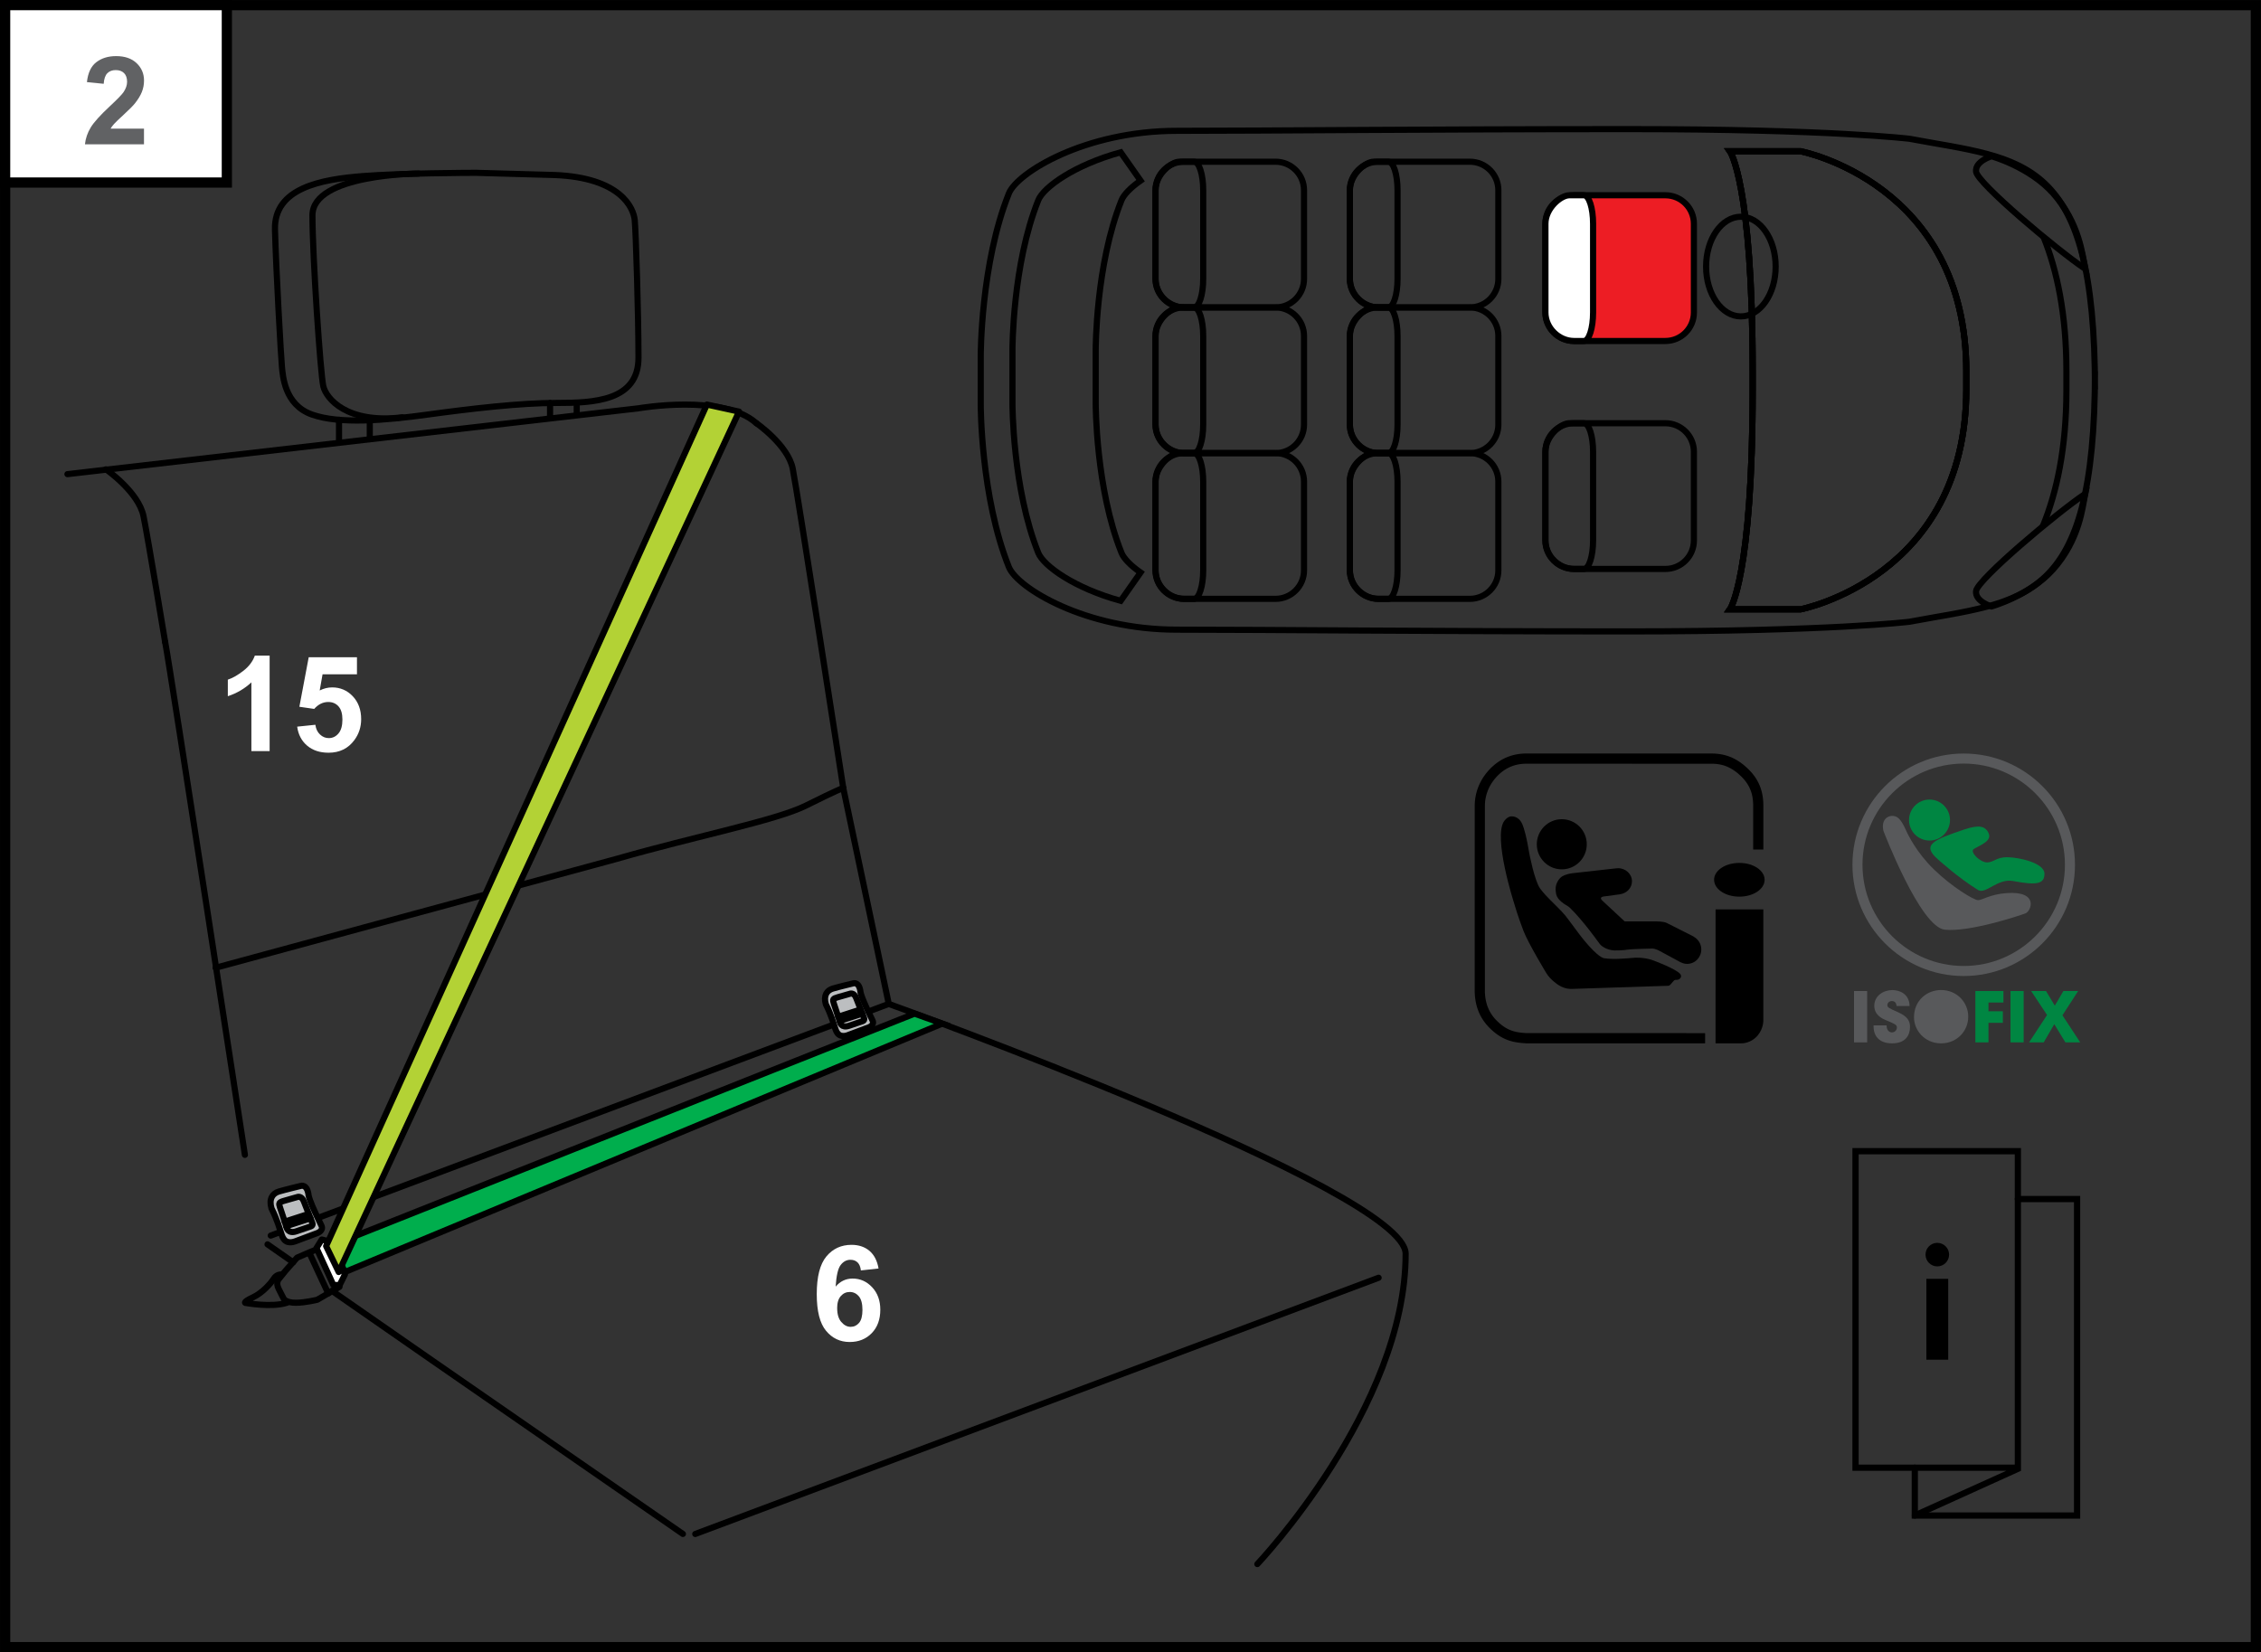 <?xml version="1.0" encoding="UTF-8"?>
<!DOCTYPE svg PUBLIC "-//W3C//DTD SVG 1.1//EN" "http://www.w3.org/Graphics/SVG/1.1/DTD/svg11.dtd">
<!-- Creator: CorelDRAW 2018 (64-Bit) -->
<svg xmlns="http://www.w3.org/2000/svg" xml:space="preserve" width="38.992mm" height="28.5mm" version="1.1" style="shape-rendering:geometricPrecision; text-rendering:geometricPrecision; image-rendering:optimizeQuality; fill-rule:evenodd; clip-rule:evenodd"
viewBox="0 0 672.81 491.78"
 xmlns:xlink="http://www.w3.org/1999/xlink">
 <rect x="0" y="0" width="672.81" height="491.78" fill="#333333" stroke="none"/>
 <defs>
  <style type="text/css">
   <![CDATA[
    .str2 {stroke:black;stroke-width:1.83;stroke-miterlimit:10}
    .str1 {stroke:black;stroke-width:1.83;stroke-miterlimit:4}
    .str4 {stroke:black;stroke-width:3.04;stroke-miterlimit:4}
    .str3 {stroke:black;stroke-width:1.83;stroke-linecap:round;stroke-linejoin:round;stroke-miterlimit:10}
    .str0 {stroke:black;stroke-width:1.83;stroke-linecap:round;stroke-linejoin:round;stroke-miterlimit:4}
    .fil0 {fill:none;fill-rule:nonzero}
    .fil7 {fill:black}
    .fil6 {fill:black;fill-rule:nonzero}
    .fil10 {fill:black;fill-rule:nonzero}
    .fil9 {fill:#008642;fill-rule:nonzero}
    .fil4 {fill:#00AE4D;fill-rule:nonzero}
    .fil8 {fill:#58595B;fill-rule:nonzero}
    .fil11 {fill:#616264;fill-rule:nonzero}
    .fil5 {fill:#B3D235;fill-rule:nonzero}
    .fil3 {fill:#BCBEC0;fill-rule:nonzero}
    .fil1 {fill:#ED1D24;fill-rule:nonzero}
    .fil2 {fill:white;fill-rule:nonzero}
   ]]>
  </style>
 </defs>
 <g id="Слой_x0020_1">
  <path class="fil0 str0" d="M85.35 387.76c-4.58,1.47 -12.37,0.03 -12.37,0.03 0,0 -0.7,-0.25 2.26,-1.64 2.96,-1.39 5.39,-4.26 6.2,-5.53 0.81,-1.28 1.91,-1.29 2.32,-1.29"/>
  <path class="fil0 str0" d="M85.05 378.12l-2.16 2.67c0,0 -0.87,0.99 0.01,2.79 0.88,1.8 1.58,3.07 1.58,3.07 0,0 0.7,1.11 3.54,1.1 2.84,-0.01 6.38,-0.89 6.38,-0.89l6.61 -3.84 -5.2 -11.78 -3.65 1.46 -3.76 1.63 -3.35 3.8z"/>
  <line class="fil0 str0" x1="92.14" y1="373.09" x2="97.66" y2= "384.96" />
  <path class="fil0 str1" d="M623.41 110.48c0,70.08 -21.09,68.18 -55.22,74.58 0,0 -23.61,2.87 -83.47,2.87 -59.87,0 -107.21,-0.52 -134.55,-0.52 -27.34,0 -47.49,-12.48 -49.96,-18.64 -8.42,-20.98 -8.37,-48.41 -8.37,-48.41l0 -14.37c0,0 -0.05,-27.42 8.37,-48.41 2.47,-6.16 22.62,-18.64 49.96,-18.64 27.34,0 74.68,-0.51 134.55,-0.51 59.87,0 83.47,2.87 83.47,2.87 34.13,6.4 55.22,4.51 55.22,74.59"/>
  <path class="fil0 str1" d="M445.87 83.02c0,4.68 -3.8,8.48 -8.48,8.48l-27.23 0c-4.69,0 -8.48,-3.8 -8.48,-8.48l0 -26.41c0,-4.68 3.79,-8.48 8.48,-8.48l27.23 0c4.68,0 8.48,3.8 8.48,8.48l0 26.41z"/>
  <path class="fil0 str1" d="M415.87 83.02c0,4.68 -1.22,8.48 -2.72,8.48l-2.98 0c-4.39,0 -8.48,-3.8 -8.48,-8.48l0 -26.41c0,-4.68 4.64,-8.48 7.09,-8.48l4.37 0c1.5,0 2.72,3.8 2.72,8.48l0 26.41z"/>
  <path class="fil0 str1" d="M445.87 126.39c0,4.68 -3.8,8.48 -8.48,8.48l-27.23 0c-4.69,0 -8.48,-3.8 -8.48,-8.48l0 -26.41c0,-4.68 3.79,-8.48 8.48,-8.48l27.23 0c4.68,0 8.48,3.8 8.48,8.48l0 26.41z"/>
  <path class="fil0 str1" d="M415.87 126.39c0,4.68 -1.22,8.48 -2.72,8.48l-2.98 0c-4.39,0 -8.48,-3.8 -8.48,-8.48l0 -26.41c0,-4.68 4.64,-8.48 7.09,-8.48l4.37 0c1.5,0 2.72,3.8 2.72,8.48l0 26.41z"/>
  <path class="fil0 str1" d="M445.87 169.76c0,4.68 -3.8,8.48 -8.48,8.48l-27.23 0c-4.69,0 -8.48,-3.8 -8.48,-8.48l0 -26.41c0,-4.69 3.79,-8.49 8.48,-8.49l27.23 0c4.68,0 8.48,3.8 8.48,8.49l0 26.41z"/>
  <path class="fil0 str1" d="M415.87 169.76c0,4.68 -1.22,8.48 -2.72,8.48l-2.98 0c-4.39,0 -8.48,-3.8 -8.48,-8.48l0 -26.41c0,-4.69 4.64,-8.49 7.09,-8.49l4.37 0c1.5,0 2.72,3.8 2.72,8.49l0 26.41z"/>
  <path class="fil0 str1" d="M504.06 160.86c0,4.68 -3.8,8.48 -8.48,8.48l-27.23 0c-4.69,0 -8.48,-3.8 -8.48,-8.48l0 -26.41c0,-4.69 3.79,-8.48 8.48,-8.48l27.23 0c4.68,0 8.48,3.8 8.48,8.48l0 26.41z"/>
  <path class="fil0 str1" d="M474.06 160.86c0,4.68 -1.22,8.48 -2.72,8.48l-2.98 0c-4.39,0 -8.48,-3.8 -8.48,-8.48l0 -26.41c0,-4.69 4.64,-8.48 7.09,-8.48l4.37 0c1.5,0 2.72,3.8 2.72,8.48l0 26.41z"/>
  <path class="fil1" d="M504.06 93.01c0,4.68 -3.8,8.48 -8.48,8.48l-27.23 0c-4.69,0 -8.48,-3.8 -8.48,-8.48l0 -26.41c0,-4.69 3.79,-8.48 8.48,-8.48l27.23 0c4.68,0 8.48,3.8 8.48,8.48l0 26.41z"/>
  <path class="fil0 str1" d="M504.06 93.01c0,4.68 -3.8,8.48 -8.48,8.48l-27.23 0c-4.69,0 -8.48,-3.8 -8.48,-8.48l0 -26.41c0,-4.69 3.79,-8.48 8.48,-8.48l27.23 0c4.68,0 8.48,3.8 8.48,8.48l0 26.41z"/>
  <path class="fil2" d="M474.06 93.01c0,4.68 -1.22,8.48 -2.72,8.48l-2.98 0c-4.39,0 -8.48,-3.8 -8.48,-8.48l0 -26.41c0,-4.69 4.64,-8.48 7.09,-8.48l4.37 0c1.5,0 2.72,3.8 2.72,8.48l0 26.41z"/>
  <path class="fil0 str1" d="M474.06 93.01c0,4.68 -1.22,8.48 -2.72,8.48l-2.98 0c-4.39,0 -8.48,-3.8 -8.48,-8.48l0 -26.41c0,-4.69 4.64,-8.48 7.09,-8.48l4.37 0c1.5,0 2.72,3.8 2.72,8.48l0 26.41z"/>
  <path class="fil0 str1" d="M620.31 78.97c-0.55,-2.4 -1.4,-12.59 -9.4,-21.48 -7.1,-7.89 -18.29,-10.98 -18.29,-10.98 0,0 -4.95,1.49 -4.59,4.59 0.4,3.4 24,23.25 32.51,28.96 0,0 -0.1,-0.51 -0.23,-1.09z"/>
  <path class="fil0 str1" d="M620.31 148.03c-0.55,2.4 -1.4,12.59 -9.4,21.49 -7.1,7.88 -18.29,10.98 -18.29,10.98 0,0 -4.95,-1.49 -4.59,-4.59 0.4,-3.4 24,-23.25 32.51,-28.96 0,0 -0.1,0.51 -0.23,1.09z"/>
  <path class="fil0 str1" d="M528.39 79.34c0,8.19 -4.64,14.83 -10.35,14.83 -5.72,0 -10.35,-6.64 -10.35,-14.83 0,-8.19 4.63,-14.83 10.35,-14.83 5.71,0 10.35,6.63 10.35,14.83z"/>
  <path class="fil0 str1" d="M535.81 181.36c0,0 49.31,-9.51 49.31,-65.54l0 -5.26c0,-56.03 -49.31,-65.54 -49.31,-65.54l-21.02 0c0,0 6.76,9.51 6.76,65.54l0 5.26c0,56.03 -6.76,65.54 -6.76,65.54l21.02 0z"/>
  <path class="fil0 str1" d="M607.85 156.7c4.16,-10.05 7.06,-23.26 7.06,-40.53l0 -5.72c0,-16.95 -2.79,-29.98 -6.82,-39.96"/>
  <path class="fil0 str1" d="M535.81 181.36c0,0 49.31,-9.51 49.31,-65.54l0 -5.26c0,-56.03 -49.31,-65.54 -49.31,-65.54l-21.02 0c0,0 6.76,9.51 6.76,65.54l0 5.26c0,56.03 -6.76,65.54 -6.76,65.54l21.02 0z"/>
  <path class="fil0 str1" d="M535.81 181.36c0,0 49.31,-9.51 49.31,-65.54l0 -5.26c0,-56.03 -49.31,-65.54 -49.31,-65.54l-21.02 0c0,0 6.76,9.51 6.76,65.54l0 5.26c0,56.03 -6.76,65.54 -6.76,65.54l21.02 0z"/>
  <path class="fil0 str1" d="M333.73 164.55c-7.73,-19.27 -7.68,-44.45 -7.68,-44.45l0 -16.05c0,0 -0.04,-25.18 7.68,-44.45 0.65,-1.61 2.61,-3.69 5.67,-5.84l-5.92 -8.43c-13.75,3.77 -22.97,10.39 -24.52,14.27 -7.73,19.27 -7.68,44.45 -7.68,44.45l0 16.05c0,0 -0.04,25.18 7.68,44.45 1.56,3.88 10.77,10.51 24.52,14.28l5.92 -8.43c-3.06,-2.15 -5.02,-4.23 -5.67,-5.84z"/>
  <path class="fil0 str1" d="M388.04 83.02c0,4.68 -3.8,8.48 -8.48,8.48l-27.23 0c-4.69,0 -8.48,-3.8 -8.48,-8.48l0 -26.41c0,-4.68 3.79,-8.48 8.48,-8.48l27.23 0c4.68,0 8.48,3.8 8.48,8.48l0 26.41z"/>
  <path class="fil0 str1" d="M358.04 83.02c0,4.68 -1.22,8.48 -2.72,8.48l-2.98 0c-4.39,0 -8.48,-3.8 -8.48,-8.48l0 -26.41c0,-4.68 4.64,-8.48 7.09,-8.48l4.37 0c1.5,0 2.72,3.8 2.72,8.48l0 26.41z"/>
  <path class="fil0 str1" d="M388.04 126.39c0,4.68 -3.8,8.48 -8.48,8.48l-27.23 0c-4.69,0 -8.48,-3.8 -8.48,-8.48l0 -26.41c0,-4.68 3.79,-8.48 8.48,-8.48l27.23 0c4.68,0 8.48,3.8 8.48,8.48l0 26.41z"/>
  <path class="fil0 str1" d="M358.04 126.39c0,4.68 -1.22,8.48 -2.72,8.48l-2.98 0c-4.39,0 -8.48,-3.8 -8.48,-8.48l0 -26.41c0,-4.68 4.64,-8.48 7.09,-8.48l4.37 0c1.5,0 2.72,3.8 2.72,8.48l0 26.41z"/>
  <path class="fil0 str1" d="M388.04 169.76c0,4.68 -3.8,8.48 -8.48,8.48l-27.23 0c-4.69,0 -8.48,-3.8 -8.48,-8.48l0 -26.41c0,-4.69 3.79,-8.49 8.48,-8.49l27.23 0c4.68,0 8.48,3.8 8.48,8.49l0 26.41z"/>
  <path class="fil0 str1" d="M358.04 169.76c0,4.68 -1.22,8.48 -2.72,8.48l-2.98 0c-4.39,0 -8.48,-3.8 -8.48,-8.48l0 -26.41c0,-4.69 4.64,-8.49 7.09,-8.49l4.37 0c1.5,0 2.72,3.8 2.72,8.49l0 26.41z"/>
  <path class="fil0 str0" d="M250.92 234.52c0,0 -1.8,0.61 -11.05,5.23 -8.91,4.46 -32.96,9.15 -56.36,15.88l-119.35 32.41"/>
  <path class="fil0 str0" d="M20.06 141.12l169.91 -19.59c0,0 25.29,-4.44 35.1,4.44"/>
  <line class="fil0 str0" x1="264.47" y1="298.8" x2="80.56" y2= "367.76" />
  <path class="fil0 str0" d="M250.92 234.52l13.55 64.28c0,0 153.81,55.44 153.81,74.37 0,45.76 -44.13,92.36 -44.13,92.36"/>
  <path class="fil0 str0" d="M98.77 384.2c33.91,23.64 97.82,67.73 104.44,72.36"/>
  <path class="fil0 str0" d="M79.6 370.37c0,0 0.68,0.47 7.64,5.33"/>
  <path class="fil0 str0" d="M141.73 51.44l-0.23 0c-2.31,0.01 -21.74,0.06 -33.53,0.97 -12.55,0.98 -26.47,3.58 -26.15,15.94 0.33,12.36 1.83,38.58 2.08,40.92 0.26,2.34 0.65,11.19 8.91,14.11 8.26,2.93 21.72,1.76 34.54,0 12.82,-1.75 27.32,-3.45 38.31,-3.45 10.99,0 24.33,-0.52 24.33,-13.46 0,-12.94 -0.78,-37.33 -1.11,-40.91 -0.32,-3.58 -4.1,-12.69 -23.87,-13.47 -19.13,-0.52 -23.29,-0.65 -23.29,-0.65z"/>
  <line class="fil0 str0" x1="100.88" y1="124.95" x2="100.88" y2= "131.46" />
  <line class="fil0 str0" x1="110.03" y1="125.08" x2="110.03" y2= "130.4" />
  <line class="fil0 str0" x1="163.68" y1="119.95" x2="163.68" y2= "124.21" />
  <line class="fil0 str0" x1="171.61" y1="119.95" x2="171.61" y2= "123.3" />
  <path class="fil0 str0" d="M119.67 124.21c-16.53,2 -22.63,-5.65 -23.47,-9.25 -0.84,-3.59 -3.23,-38.55 -3.23,-50.88 0,-12.33 31.61,-12.42 31.61,-12.42"/>
  <path class="fil0 str0" d="M225.08 125.96c0,0 9.41,6.53 10.81,13.51 1.4,6.98 15.04,95.05 15.04,95.05"/>
  <path class="fil0 str0" d="M31.52 139.69c0,0 9.75,6.77 11.19,13.99 1.45,7.23 6.42,37.4 6.42,37.4"/>
  <path class="fil3" d="M252.32 308.1c-1.39,0.52 -2.25,0.09 -2.25,0.09 0,0 -0.89,-0.19 -1.46,-1.86 -0.57,-1.67 -1.24,-4.22 -2.85,-7.38 -0.79,-2.63 0.29,-4.18 2.05,-4.71 1.75,-0.52 6.13,-1.57 6.13,-1.57 0,0 1.79,-0.6 2.14,2.74 0.37,1.59 1.82,4.67 1.82,4.67 0,0 1.3,2.79 1.71,3.58 0.74,1.42 -1.02,2.09 -1.02,2.09 0,0 -4.88,1.83 -6.27,2.34z"/>
  <path class="fil0 str0" d="M252.32 308.1c-1.39,0.52 -2.25,0.09 -2.25,0.09 0,0 -0.89,-0.19 -1.46,-1.86 -0.57,-1.67 -1.24,-4.22 -2.85,-7.38 -0.79,-2.63 0.29,-4.18 2.05,-4.71 1.75,-0.52 6.13,-1.57 6.13,-1.57 0,0 1.79,-0.6 2.14,2.74 0.37,1.59 1.82,4.67 1.82,4.67 0,0 1.3,2.79 1.71,3.58 0.74,1.42 -1.02,2.09 -1.02,2.09 0,0 -4.88,1.83 -6.27,2.34z"/>
  <path class="fil3" d="M252.64 305.31c-2.28,0.78 -2.67,-1 -2.67,-1 0,0 -0.75,-2.39 -1.86,-5.67 -0.36,-1.16 -0.37,-1.39 1.24,-1.84 0.27,-0.07 1.02,-0.29 1.76,-0.5 0.87,-0.24 1.71,-0.49 1.71,-0.49 0,0 1.32,-0.65 2.02,1.41 0,0 1.93,4.93 2.28,5.79 0.35,0.87 -0.8,1.05 -0.8,1.05l-3.67 1.25z"/>
  <path class="fil0 str0" d="M252.64 305.31c-2.28,0.78 -2.67,-1 -2.67,-1 0,0 -0.75,-2.39 -1.86,-5.67 -0.36,-1.16 -0.37,-1.39 1.24,-1.84 0.27,-0.07 1.02,-0.29 1.76,-0.5 0.87,-0.24 1.71,-0.49 1.71,-0.49 0,0 1.32,-0.65 2.02,1.41 0,0 1.93,4.93 2.28,5.79 0.35,0.87 -0.8,1.05 -0.8,1.05l-3.67 1.25z"/>
  <line class="fil0 str0" x1="256.59" y1="301.7" x2="249.84" y2= "303.88" />
  <line class="fil0 str0" x1="256.02" y1="300.49" x2="249.43" y2= "302.62" />
  <path class="fil3" d="M87.81 369.48c-1.49,0.55 -2.41,0.09 -2.41,0.09 0,0 -0.95,-0.2 -1.56,-1.99 -0.62,-1.79 -1.33,-4.52 -3.05,-7.9 -0.85,-2.82 0.31,-4.48 2.19,-5.04 1.88,-0.56 6.57,-1.68 6.57,-1.68 0,0 1.91,-0.64 2.29,2.94 0.4,1.7 1.95,5 1.95,5 0,0 1.39,2.99 1.83,3.84 0.79,1.51 -1.1,2.23 -1.1,2.23 0,0 -5.22,1.96 -6.71,2.51z"/>
  <path class="fil0 str0" d="M87.81 369.48c-1.49,0.55 -2.41,0.09 -2.41,0.09 0,0 -0.95,-0.2 -1.56,-1.99 -0.62,-1.79 -1.33,-4.52 -3.05,-7.9 -0.85,-2.82 0.31,-4.48 2.19,-5.04 1.88,-0.56 6.57,-1.68 6.57,-1.68 0,0 1.91,-0.64 2.29,2.94 0.4,1.7 1.95,5 1.95,5 0,0 1.39,2.99 1.83,3.84 0.79,1.51 -1.1,2.23 -1.1,2.23 0,0 -5.22,1.96 -6.71,2.51z"/>
  <path class="fil3" d="M88.16 366.49c-2.44,0.83 -2.86,-1.07 -2.86,-1.07 0,0 -0.8,-2.56 -1.99,-6.07 -0.39,-1.24 -0.4,-1.49 1.32,-1.97 0.29,-0.09 1.1,-0.31 1.89,-0.54 0.93,-0.26 1.83,-0.52 1.83,-0.52 0,0 1.42,-0.69 2.16,1.51 0,0 2.07,5.28 2.44,6.21 0.38,0.92 -0.86,1.11 -0.86,1.11l-3.93 1.34z"/>
  <path class="fil0 str0" d="M88.16 366.49c-2.44,0.83 -2.86,-1.07 -2.86,-1.07 0,0 -0.8,-2.56 -1.99,-6.07 -0.39,-1.24 -0.4,-1.49 1.32,-1.97 0.29,-0.09 1.1,-0.31 1.89,-0.54 0.93,-0.26 1.83,-0.52 1.83,-0.52 0,0 1.42,-0.69 2.16,1.51 0,0 2.07,5.28 2.44,6.21 0.38,0.92 -0.86,1.11 -0.86,1.11l-3.93 1.34z"/>
  <line class="fil0 str0" x1="92.39" y1="362.62" x2="85.15" y2= "364.96" />
  <line class="fil0 str0" x1="91.77" y1="361.33" x2="84.71" y2= "363.61" />
  <path class="fil0 str0" d="M49.14 191.08c1.39,6.98 23.73,152.65 23.73,152.65"/>
  <polygon class="fil2" points="97.84,369.46 102.63,379.34 101.07,382.47 99.19,382.47 94.17,371.48 95.75,368.93 "/>
  <polygon class="fil0 str0" points="97.84,369.46 102.63,379.34 101.07,382.47 99.19,382.47 94.17,371.48 95.75,368.93 "/>
  <polygon class="fil4" points="102.63,378.6 280.41,304.66 272.14,301.7 98.77,370.63 "/>
  <polygon class="fil0 str2" points="102.63,378.6 280.41,304.66 272.14,301.7 98.77,370.63 "/>
  <polygon class="fil5" points="100.78,378.6 219.92,122.51 210.35,120.41 97.04,370.88 "/>
  <polygon class="fil0 str3" points="100.78,378.6 219.92,122.51 210.35,120.41 97.04,370.88 "/>
  <line class="fil0 str0" x1="410.24" y1="380.31" x2="206.89" y2= "456.57" />
  <path class="fil6" d="M472.18 251.29c0,4.12 -3.32,7.46 -7.43,7.46 -4.11,0 -7.43,-3.34 -7.44,-7.46 0.01,-4.12 3.34,-7.46 7.44,-7.46 4.11,0 7.44,3.34 7.43,7.46z"/>
  <path class="fil6" d="M525.1 261.99c-0.1,2.72 -3.43,4.89 -7.52,4.89 -4.15,0 -7.51,-2.25 -7.51,-5.03 -0.01,-2.77 3.37,-5.02 7.52,-5.01 4.09,-0.01 7.41,2.18 7.51,4.89l0 0.26z"/>
  <path class="fil6" d="M504 278.78l0.01 -0.01 -0.27 -0.14c-0.01,-0.01 -0.02,-0.01 -0.04,-0.02l-7.7 -3.89c-0.97,-0.51 -3.22,-0.47 -3.22,-0.47l-9.32 0 -6.7 -6.24c-0.38,-0.41 -0.37,-0.63 -0.37,-0.63 -0.01,-0.46 0.82,-0.55 0.82,-0.55l4.83 -0.65 0 -0.01c2.02,-0.26 3.58,-1.87 3.59,-3.85 0,-2.16 -1.85,-3.91 -4.13,-3.91 -0.13,0 -0.26,0.03 -0.39,0.04l-0.01 -0.02 -13.08 1.46c-2.24,0.27 -3.26,1.02 -3.26,1.02 -1.19,0.83 -1.63,2.32 -1.63,2.32 -0.49,1.31 -0.01,3.09 -0.01,3.09 0.46,1.67 2.66,2.92 2.66,2.92 0.88,0.49 1.33,0.9 1.33,0.9 3.87,3.73 8.43,10.14 8.43,10.14 0.23,0.34 0.56,0.75 0.56,0.75 1.61,1.81 4.32,1.86 4.32,1.86 2.56,0.03 3.94,-0.25 3.94,-0.25 1.29,-0.19 7.27,-0.31 7.27,-0.31 1.04,0.01 2.28,0.73 2.28,0.73l6.26 3.39 0.01 -0.02c0.57,0.29 1.19,0.46 1.86,0.46 2.33,0.01 4.22,-1.92 4.22,-4.29 0,-1.66 -0.93,-3.08 -2.28,-3.8z"/>
  <path class="fil6" d="M449.62 243c0,0 2.14,-0.35 3.31,2.16 0,0 0.77,1.44 1.65,6.09 0,0 0.27,1.54 0.47,2.59 0,0 1.53,8.27 3.28,10.67 0,0 0.91,1.27 2.63,3 0,0 4.14,4.07 4.73,4.87 0,0 1.33,1.67 4.24,5.64 0,0 5.02,6.75 7.47,7.2 0,0 1.39,0.21 3.47,0.19 0.08,-0.01 2.86,-0.08 5.24,-0.33 0,0 2.92,-0.32 5.89,0.79 0,0 6.57,2.41 7.97,4 0,0 0.5,0.52 0.13,1.16 0,0 -0.32,0.53 -0.98,0.6 0,0 -0.25,0.03 -0.51,0.02 0,0 -0.29,-0.01 -0.52,0.24 0,0 -0.45,0.48 -0.74,0.84 0,0 -0.45,0.62 -0.85,0.67 0,0 -0.21,0.03 -0.49,0.02l-28.3 0.92c0,0 -1.94,0.18 -3.99,-1.18 0,0 -2.36,-1.48 -3.59,-3.55 0,0 -5.35,-8.8 -6.81,-12.6 0,0 -1.74,-4.54 -2.8,-8.29 0,0 -6.29,-19.52 -2.92,-24.34 0,0 0.83,-1.24 2.03,-1.41z"/>
  <path class="fil6" d="M510.51 270.68l14.21 -0.01 0 33.17c0,0 0.04,2.21 -1.56,4.21 -2,2.49 -4.72,2.48 -4.72,2.48l-7.94 0.01 0.01 -39.87z"/>
  <polygon class="fil7" points="470.01,224.27 509.28,224.28 509.38,224.27 509.47,224.28 509.56,224.28 509.65,224.28 509.74,224.28 509.83,224.29 509.92,224.29 510.01,224.29 510.11,224.29 510.2,224.3 510.29,224.3 510.37,224.3 510.46,224.31 510.56,224.32 510.65,224.33 510.74,224.34 510.83,224.34 510.92,224.35 511.01,224.36 511.1,224.37 511.19,224.38 511.28,224.38 511.37,224.4 511.46,224.41 511.55,224.42 511.65,224.43 511.73,224.44 511.82,224.46 511.91,224.48 512.01,224.49 512.09,224.5 512.18,224.52 512.27,224.54 512.36,224.55 512.46,224.57 512.54,224.58 512.63,224.6 512.72,224.63 512.81,224.65 512.9,224.66 512.99,224.69 513.08,224.71 513.17,224.73 513.26,224.75 513.34,224.77 513.44,224.8 513.52,224.82 513.61,224.85 513.7,224.88 513.79,224.9 513.87,224.93 513.97,224.96 514.05,224.99 514.14,225.02 514.23,225.05 514.32,225.08 514.4,225.11 514.49,225.14 514.58,225.17 514.67,225.21 514.76,225.24 514.84,225.27 514.93,225.31 515.02,225.35 515.11,225.38 515.19,225.41 515.28,225.46 515.37,225.49 515.46,225.54 515.54,225.57 515.63,225.61 515.72,225.66 515.8,225.69 515.89,225.74 515.97,225.78 516.07,225.83 516.15,225.87 516.23,225.92 516.32,225.96 516.41,226.01 516.49,226.06 516.58,226.11 516.67,226.16 516.75,226.2 516.84,226.25 516.92,226.3 517.01,226.36 517.09,226.4 517.18,226.46 517.26,226.52 517.35,226.57 517.43,226.62 517.52,226.68 517.6,226.74 517.69,226.79 517.78,226.86 517.86,226.91 517.95,226.97 518.03,227.03 518.11,227.09 518.19,227.16 518.28,227.22 518.37,227.28 518.45,227.35 518.53,227.41 518.62,227.48 518.7,227.54 518.79,227.61 518.86,227.68 518.95,227.74 519.03,227.82 519.12,227.88 519.2,227.96 519.28,228.03 519.37,228.1 519.45,228.18 519.54,228.25 519.62,228.32 519.7,228.4 519.78,228.48 519.87,228.55 519.95,228.63 520.03,228.71 520.12,228.79 520.2,228.87 520.28,228.95 520.37,229.03 520.45,229.11 520.53,229.21 520.62,229.29 520.71,229.38 520.79,229.47 520.87,229.55 520.96,229.64 521.03,229.74 521.12,229.82 521.2,229.91 521.27,230 521.35,230.09 521.42,230.18 521.49,230.27 521.57,230.36 521.64,230.45 521.71,230.54 521.78,230.63 521.85,230.72 521.92,230.81 521.99,230.9 522.05,230.99 522.11,231.07 522.18,231.17 522.24,231.26 522.3,231.35 522.37,231.44 522.43,231.53 522.49,231.62 522.54,231.71 522.6,231.8 522.65,231.89 522.7,231.98 522.76,232.07 522.82,232.16 522.87,232.25 522.92,232.34 522.97,232.43 523.02,232.52 523.07,232.61 523.11,232.7 523.16,232.79 523.21,232.88 523.25,232.97 523.3,233.06 523.34,233.15 523.38,233.23 523.42,233.33 523.46,233.42 523.5,233.51 523.54,233.59 523.58,233.68 523.62,233.77 523.66,233.86 523.69,233.95 523.73,234.04 523.76,234.13 523.8,234.21 523.83,234.3 523.86,234.39 523.89,234.48 523.92,234.57 523.95,234.65 523.98,234.74 524.01,234.83 524.03,234.91 524.06,235 524.09,235.09 524.11,235.18 524.14,235.26 524.16,235.35 524.19,235.43 524.21,235.52 524.23,235.6 524.25,235.69 524.28,235.77 524.29,235.86 524.31,235.94 524.33,236.02 524.35,236.11 524.37,236.19 524.39,236.27 524.4,236.36 524.42,236.44 524.43,236.52 524.45,236.6 524.46,236.68 524.48,236.76 524.49,236.84 524.51,236.92 524.52,237.01 524.53,237.08 524.54,237.17 524.56,237.24 524.57,237.33 524.58,237.4 524.59,237.48 524.59,237.56 524.6,237.64 524.61,237.71 524.62,237.79 524.63,237.87 524.64,237.94 524.64,238.01 524.65,238.09 524.66,238.17 524.67,238.24 524.67,238.31 524.68,238.39 524.68,238.46 524.68,238.54 524.69,238.6 524.7,238.68 524.7,238.75 524.7,238.82 524.71,238.89 524.71,238.96 524.72,239.1 524.72,239.24 524.72,239.37 524.73,239.5 524.73,239.63 524.73,239.77 524.73,252.85 521.7,252.85 521.7,239.8 521.7,239.69 521.7,239.57 521.7,239.46 521.7,239.33 521.69,239.22 521.68,239.1 521.68,239.04 521.68,238.98 521.68,238.92 521.67,238.85 521.66,238.79 521.66,238.73 521.66,238.67 521.65,238.61 521.65,238.55 521.65,238.49 521.64,238.43 521.64,238.37 521.63,238.3 521.62,238.24 521.62,238.18 521.61,238.11 521.6,238.05 521.6,237.99 521.59,237.92 521.58,237.86 521.57,237.79 521.56,237.73 521.56,237.67 521.55,237.61 521.54,237.54 521.52,237.48 521.51,237.41 521.51,237.35 521.49,237.28 521.48,237.22 521.47,237.15 521.46,237.09 521.45,237.02 521.43,236.95 521.42,236.89 521.4,236.83 521.39,236.76 521.38,236.69 521.36,236.62 521.35,236.56 521.33,236.5 521.31,236.43 521.3,236.36 521.28,236.3 521.26,236.23 521.25,236.16 521.23,236.1 521.21,236.03 521.18,235.96 521.17,235.9 521.15,235.83 521.12,235.76 521.1,235.69 521.08,235.63 521.06,235.55 521.03,235.49 521.01,235.42 520.98,235.35 520.96,235.29 520.93,235.22 520.9,235.15 520.88,235.08 520.85,235.01 520.82,234.95 520.79,234.87 520.76,234.81 520.73,234.74 520.7,234.66 520.67,234.6 520.64,234.53 520.6,234.46 520.58,234.39 520.54,234.32 520.51,234.25 520.47,234.19 520.44,234.11 520.4,234.05 520.36,233.98 520.32,233.9 520.28,233.83 520.24,233.76 520.2,233.69 520.16,233.62 520.12,233.55 520.08,233.48 520.03,233.41 519.99,233.34 519.94,233.27 519.9,233.2 519.85,233.13 519.8,233.06 519.75,232.99 519.7,232.92 519.65,232.85 519.6,232.77 519.55,232.7 519.5,232.63 519.44,232.56 519.39,232.49 519.33,232.41 519.27,232.35 519.22,232.27 519.16,232.21 519.1,232.13 519.04,232.06 518.97,231.99 518.91,231.91 518.85,231.85 518.79,231.77 518.72,231.7 518.66,231.63 518.58,231.56 518.52,231.48 518.45,231.41 518.38,231.34 518.31,231.26 518.24,231.19 518.17,231.12 518.09,231.05 518.03,230.98 517.95,230.92 517.88,230.85 517.81,230.78 517.73,230.72 517.66,230.65 517.59,230.58 517.52,230.52 517.45,230.46 517.38,230.39 517.31,230.33 517.24,230.27 517.17,230.21 517.1,230.15 517.03,230.09 516.96,230.04 516.89,229.98 516.81,229.92 516.75,229.87 516.67,229.81 516.61,229.76 516.54,229.7 516.47,229.66 516.4,229.61 516.33,229.55 516.26,229.5 516.19,229.46 516.12,229.41 516.05,229.36 515.99,229.31 515.91,229.26 515.85,229.22 515.78,229.17 515.71,229.13 515.64,229.08 515.57,229.04 515.5,228.99 515.43,228.96 515.36,228.91 515.3,228.87 515.23,228.83 515.16,228.79 515.09,228.75 515.02,228.71 514.96,228.68 514.89,228.64 514.82,228.6 514.75,228.57 514.68,228.53 514.62,228.5 514.55,228.46 514.48,228.43 514.41,228.4 514.34,228.36 514.28,228.34 514.21,228.3 514.14,228.27 514.07,228.24 514,228.21 513.93,228.18 513.87,228.15 513.8,228.13 513.73,228.1 513.67,228.07 513.59,228.05 513.53,228.02 513.46,227.99 513.39,227.97 513.32,227.95 513.25,227.92 513.19,227.9 513.12,227.88 513.05,227.85 512.98,227.84 512.91,227.81 512.84,227.79 512.77,227.77 512.7,227.75 512.63,227.73 512.56,227.71 512.49,227.7 512.42,227.68 512.36,227.66 512.28,227.64 512.22,227.63 512.14,227.61 512.08,227.59 512.01,227.58 511.94,227.57 511.87,227.55 511.79,227.54 511.72,227.52 511.65,227.51 511.58,227.5 511.51,227.49 511.44,227.48 511.36,227.46 511.3,227.45 511.23,227.44 511.15,227.43 511.08,227.43 511.01,227.42 510.93,227.4 510.86,227.4 510.79,227.39 510.72,227.38 510.64,227.37 510.57,227.37 510.5,227.36 510.42,227.36 510.35,227.36 510.28,227.35 510.2,227.34 510.12,227.34 510.05,227.34 509.97,227.33 509.9,227.33 509.83,227.32 509.75,227.32 509.67,227.32 509.59,227.32 509.52,227.32 509.44,227.32 509.36,227.32 509.28,227.32 454.3,227.31 454.24,227.31 454.18,227.31 454.12,227.31 454.06,227.31 454.01,227.31 453.94,227.31 453.88,227.31 453.82,227.31 453.76,227.32 453.7,227.32 453.64,227.32 453.58,227.32 453.52,227.32 453.46,227.33 453.4,227.33 453.34,227.34 453.28,227.34 453.21,227.34 453.15,227.35 453.09,227.36 453.03,227.36 452.96,227.37 452.9,227.37 452.84,227.38 452.78,227.38 452.71,227.39 452.65,227.4 452.59,227.4 452.52,227.42 452.46,227.42 452.39,227.43 452.32,227.44 452.26,227.45 452.2,227.46 452.13,227.47 452.07,227.48 452,227.49 451.94,227.5 451.87,227.51 451.81,227.52 451.74,227.54 451.67,227.55 451.61,227.56 451.54,227.58 451.48,227.59 451.41,227.6 451.34,227.62 451.28,227.64 451.21,227.65 451.14,227.67 451.08,227.68 451.01,227.7 450.94,227.72 450.88,227.74 450.81,227.76 450.74,227.77 450.68,227.8 450.6,227.82 450.54,227.84 450.47,227.86 450.4,227.88 450.34,227.9 450.27,227.93 450.2,227.95 450.13,227.97 450.06,228 449.99,228.03 449.92,228.05 449.85,228.07 449.79,228.1 449.72,228.13 449.65,228.16 449.58,228.18 449.51,228.21 449.44,228.24 449.37,228.27 449.31,228.3 449.23,228.34 449.17,228.36 449.09,228.4 449.03,228.43 448.96,228.47 448.89,228.5 448.82,228.54 448.75,228.57 448.68,228.61 448.61,228.64 448.54,228.68 448.47,228.72 448.4,228.76 448.33,228.8 448.26,228.84 448.19,228.88 448.11,228.93 448.05,228.97 447.98,229.01 447.91,229.05 447.84,229.1 447.77,229.14 447.69,229.19 447.63,229.24 447.55,229.28 447.49,229.33 447.41,229.38 447.35,229.43 447.27,229.48 447.2,229.53 447.13,229.59 447.06,229.64 446.99,229.69 446.92,229.75 446.85,229.81 446.78,229.86 446.71,229.92 446.63,229.98 446.57,230.04 446.49,230.09 446.43,230.15 446.35,230.22 446.28,230.28 446.21,230.34 446.14,230.41 446.07,230.48 446,230.54 445.93,230.61 445.85,230.68 445.79,230.75 445.71,230.82 445.65,230.89 445.57,230.96 445.51,231.03 445.43,231.11 445.37,231.18 445.3,231.25 445.23,231.32 445.17,231.4 445.11,231.47 445.04,231.54 444.98,231.62 444.91,231.69 444.85,231.77 444.79,231.84 444.73,231.91 444.67,231.99 444.61,232.06 444.55,232.13 444.5,232.21 444.44,232.29 444.39,232.36 444.33,232.43 444.28,232.5 444.22,232.58 444.17,232.66 444.12,232.73 444.06,232.8 444.02,232.88 443.97,232.95 443.92,233.03 443.87,233.1 443.82,233.17 443.77,233.25 443.73,233.33 443.69,233.4 443.64,233.47 443.6,233.55 443.55,233.62 443.51,233.7 443.47,233.77 443.43,233.85 443.38,233.92 443.35,234 443.3,234.07 443.27,234.15 443.22,234.22 443.19,234.29 443.15,234.37 443.12,234.44 443.08,234.51 443.05,234.59 443.01,234.66 442.98,234.74 442.94,234.81 442.91,234.88 442.88,234.96 442.85,235.03 442.82,235.1 442.79,235.18 442.76,235.25 442.73,235.32 442.7,235.4 442.67,235.48 442.65,235.55 442.62,235.62 442.59,235.69 442.57,235.76 442.54,235.83 442.52,235.91 442.49,235.98 442.47,236.05 442.45,236.12 442.42,236.19 442.4,236.27 442.38,236.33 442.36,236.41 442.34,236.48 442.32,236.55 442.3,236.62 442.28,236.69 442.26,236.76 442.24,236.83 442.23,236.91 442.21,236.97 442.2,237.04 442.18,237.11 442.16,237.18 442.15,237.25 442.13,237.31 442.12,237.38 442.1,237.45 442.09,237.52 442.08,237.59 442.06,237.66 442.05,237.72 442.04,237.79 442.03,237.86 442.02,237.92 442.01,237.99 442,238.05 441.99,238.12 441.98,238.18 441.97,238.25 441.96,238.31 441.95,238.38 441.95,238.45 441.94,238.51 441.93,238.57 441.93,238.64 441.92,238.7 441.92,238.76 441.91,238.82 441.9,238.88 441.9,238.94 441.9,239.01 441.89,239.07 441.89,239.13 441.89,239.19 441.88,239.24 441.88,239.3 441.88,239.37 441.87,239.42 441.87,239.48 441.87,239.54 441.87,239.6 441.87,239.65 441.87,239.71 441.87,239.77 441.86,295.01 441.86,295.12 441.86,295.23 441.87,295.35 441.87,295.4 441.87,295.47 441.88,295.53 441.88,295.58 441.88,295.64 441.89,295.7 441.89,295.76 441.89,295.82 441.9,295.88 441.9,295.95 441.9,296.01 441.91,296.07 441.92,296.13 441.92,296.19 441.93,296.26 441.93,296.32 441.94,296.38 441.95,296.45 441.95,296.51 441.96,296.58 441.96,296.64 441.98,296.71 441.98,296.77 441.99,296.84 442,296.9 442.01,296.97 442.02,297.04 442.03,297.1 442.04,297.17 442.05,297.24 442.06,297.3 442.08,297.36 442.09,297.44 442.1,297.5 442.11,297.57 442.12,297.64 442.14,297.7 442.15,297.77 442.16,297.84 442.18,297.91 442.2,297.98 442.21,298.05 442.23,298.12 442.24,298.19 442.26,298.25 442.28,298.33 442.29,298.39 442.31,298.46 442.33,298.53 442.35,298.6 442.37,298.67 442.38,298.75 442.41,298.81 442.43,298.88 442.45,298.95 442.47,299.02 442.49,299.09 442.52,299.17 442.54,299.24 442.56,299.31 442.59,299.38 442.61,299.45 442.64,299.52 442.67,299.59 442.69,299.66 442.72,299.73 442.75,299.8 442.77,299.88 442.8,299.94 442.84,300.02 442.87,300.09 442.9,300.16 442.93,300.23 442.96,300.3 442.99,300.38 443.02,300.44 443.06,300.52 443.09,300.59 443.13,300.66 443.16,300.74 443.2,300.81 443.24,300.88 443.27,300.95 443.31,301.02 443.35,301.1 443.39,301.16 443.43,301.24 443.47,301.31 443.51,301.38 443.55,301.45 443.6,301.52 443.64,301.59 443.69,301.67 443.73,301.74 443.78,301.81 443.82,301.88 443.87,301.95 443.92,302.03 443.97,302.09 444.02,302.17 444.06,302.23 444.12,302.31 444.17,302.38 444.22,302.45 444.28,302.52 444.33,302.59 444.39,302.67 444.44,302.73 444.5,302.81 444.56,302.87 444.62,302.95 444.67,303.02 444.73,303.09 444.79,303.16 444.86,303.23 444.92,303.3 444.98,303.37 445.05,303.43 445.11,303.51 445.18,303.58 445.25,303.65 445.32,303.71 445.39,303.79 445.47,303.86 445.54,303.94 445.61,304 445.69,304.08 445.76,304.14 445.83,304.21 445.9,304.28 445.98,304.35 446.05,304.41 446.12,304.47 446.19,304.54 446.26,304.6 446.33,304.66 446.4,304.72 446.47,304.78 446.54,304.84 446.61,304.89 446.68,304.95 446.75,305.01 446.82,305.06 446.89,305.11 446.96,305.17 447.02,305.22 447.09,305.27 447.16,305.32 447.23,305.37 447.3,305.42 447.36,305.47 447.43,305.51 447.5,305.56 447.57,305.61 447.63,305.65 447.7,305.69 447.77,305.73 447.83,305.78 447.9,305.82 447.97,305.86 448.03,305.9 448.1,305.94 448.16,305.98 448.23,306.01 448.3,306.05 448.36,306.09 448.42,306.12 448.49,306.16 448.56,306.19 448.62,306.23 448.69,306.26 448.75,306.29 448.81,306.32 448.88,306.35 448.95,306.39 449.01,306.42 449.07,306.45 449.14,306.48 449.21,306.5 449.27,306.53 449.34,306.55 449.4,306.59 449.47,306.61 449.53,306.63 449.6,306.66 449.67,306.68 449.73,306.71 449.79,306.73 449.86,306.76 449.93,306.78 449.99,306.81 450.05,306.82 450.12,306.85 450.19,306.87 450.26,306.88 450.32,306.91 450.39,306.93 450.46,306.94 450.52,306.96 450.59,306.98 450.66,307 450.73,307.02 450.8,307.04 450.86,307.05 450.93,307.07 451,307.08 451.07,307.1 451.14,307.12 451.21,307.13 451.28,307.15 451.35,307.16 451.42,307.17 451.49,307.18 451.56,307.2 451.63,307.21 451.7,307.23 451.78,307.24 451.85,307.25 451.92,307.26 452,307.27 452.07,307.28 452.14,307.29 452.22,307.3 452.29,307.31 452.37,307.32 452.44,307.33 452.51,307.34 452.59,307.35 452.67,307.36 452.75,307.37 452.82,307.38 452.9,307.38 452.98,307.4 453.06,307.4 453.13,307.41 453.21,307.41 453.29,307.43 453.37,307.43 453.45,307.44 453.53,307.45 453.61,307.45 453.69,307.45 453.86,307.47 454.02,307.48 454.19,307.49 454.32,307.49 507.4,307.5 507.4,310.54 454.23,310.54 454.01,310.53 453.83,310.51 453.65,310.5 453.48,310.49 453.38,310.48 453.29,310.48 453.21,310.46 453.12,310.46 453.03,310.45 452.94,310.45 452.85,310.43 452.76,310.43 452.68,310.42 452.59,310.41 452.5,310.4 452.41,310.39 452.32,310.38 452.24,310.37 452.15,310.36 452.06,310.35 451.97,310.34 451.89,310.32 451.8,310.32 451.72,310.3 451.63,310.29 451.54,310.28 451.45,310.26 451.36,310.25 451.28,310.23 451.19,310.22 451.11,310.2 451.02,310.19 450.93,310.18 450.85,310.16 450.76,310.14 450.68,310.12 450.58,310.1 450.5,310.09 450.41,310.07 450.33,310.05 450.24,310.02 450.15,310.01 450.07,309.99 449.98,309.96 449.9,309.94 449.81,309.92 449.73,309.9 449.64,309.87 449.55,309.85 449.46,309.82 449.38,309.79 449.29,309.77 449.21,309.75 449.12,309.71 449.04,309.68 448.95,309.66 448.87,309.63 448.78,309.6 448.7,309.57 448.61,309.54 448.53,309.5 448.44,309.47 448.35,309.43 448.26,309.4 448.18,309.37 448.1,309.33 448.01,309.3 447.92,309.26 447.84,309.22 447.75,309.18 447.67,309.14 447.58,309.1 447.5,309.06 447.41,309.02 447.33,308.98 447.24,308.94 447.16,308.89 447.07,308.84 446.99,308.8 446.9,308.75 446.82,308.7 446.73,308.66 446.65,308.61 446.56,308.56 446.48,308.51 446.39,308.45 446.3,308.41 446.22,308.35 446.14,308.3 446.06,308.25 445.97,308.19 445.89,308.13 445.8,308.08 445.71,308.02 445.63,307.96 445.54,307.9 445.47,307.84 445.38,307.78 445.29,307.71 445.21,307.65 445.12,307.59 445.04,307.52 444.95,307.46 444.87,307.39 444.79,307.32 444.7,307.26 444.62,307.18 444.53,307.12 444.45,307.04 444.36,306.97 444.28,306.9 444.19,306.82 444.11,306.75 444.02,306.68 443.94,306.6 443.85,306.52 443.77,306.44 443.69,306.36 443.6,306.28 443.51,306.2 443.43,306.12 443.34,306.03 443.26,305.95 443.17,305.86 443.08,305.78 443.01,305.69 442.92,305.6 442.84,305.51 442.76,305.43 442.68,305.34 442.6,305.25 442.53,305.17 442.45,305.08 442.37,304.99 442.29,304.9 442.22,304.82 442.15,304.72 442.08,304.63 442.01,304.55 441.93,304.45 441.87,304.36 441.8,304.28 441.73,304.19 441.67,304.1 441.61,304 441.54,303.92 441.48,303.83 441.42,303.74 441.36,303.65 441.3,303.55 441.23,303.46 441.18,303.37 441.12,303.28 441.06,303.2 441.01,303.1 440.95,303.01 440.9,302.92 440.84,302.83 440.8,302.74 440.74,302.65 440.69,302.56 440.64,302.47 440.59,302.37 440.55,302.28 440.5,302.19 440.45,302.1 440.41,302.01 440.36,301.92 440.32,301.83 440.28,301.73 440.24,301.64 440.19,301.55 440.16,301.46 440.11,301.37 440.08,301.28 440.04,301.19 440,301.1 439.96,301.01 439.93,300.92 439.9,300.83 439.86,300.74 439.83,300.65 439.79,300.56 439.76,300.47 439.73,300.38 439.7,300.29 439.67,300.2 439.64,300.12 439.61,300.02 439.58,299.94 439.55,299.85 439.52,299.76 439.5,299.67 439.47,299.59 439.45,299.5 439.43,299.41 439.4,299.32 439.38,299.24 439.36,299.15 439.33,299.07 439.31,298.98 439.29,298.89 439.27,298.81 439.26,298.72 439.24,298.64 439.21,298.55 439.2,298.47 439.18,298.39 439.16,298.3 439.15,298.22 439.13,298.13 439.12,298.05 439.1,297.97 439.08,297.89 439.07,297.8 439.06,297.72 439.05,297.64 439.04,297.56 439.02,297.48 439.01,297.4 439,297.32 438.99,297.24 438.98,297.16 438.97,297.08 438.96,297 438.95,296.93 438.94,296.85 438.93,296.77 438.93,296.69 438.92,296.62 438.91,296.54 438.9,296.47 438.9,296.39 438.89,296.32 438.88,296.24 438.88,296.17 438.87,296.1 438.87,296.02 438.87,295.95 438.86,295.88 438.86,295.81 438.85,295.74 438.85,295.67 438.85,295.6 438.84,295.53 438.84,295.46 438.84,295.33 438.83,295.19 438.83,295.04 438.84,239.77 438.84,239.7 438.84,239.63 438.84,239.56 438.84,239.48 438.84,239.41 438.85,239.33 438.85,239.26 438.85,239.19 438.85,239.11 438.86,239.04 438.87,238.96 438.87,238.88 438.87,238.8 438.88,238.72 438.88,238.65 438.89,238.57 438.9,238.49 438.9,238.42 438.92,238.34 438.92,238.26 438.93,238.18 438.94,238.1 438.95,238.01 438.96,237.93 438.97,237.86 438.98,237.77 438.99,237.69 439,237.61 439.01,237.53 439.02,237.44 439.04,237.36 439.06,237.28 439.07,237.19 439.08,237.11 439.1,237.03 439.12,236.94 439.13,236.86 439.15,236.77 439.16,236.69 439.18,236.6 439.21,236.52 439.22,236.42 439.24,236.34 439.26,236.25 439.29,236.17 439.3,236.08 439.33,235.99 439.35,235.91 439.38,235.82 439.4,235.73 439.43,235.64 439.45,235.55 439.47,235.46 439.51,235.38 439.53,235.29 439.56,235.19 439.59,235.11 439.61,235.02 439.65,234.93 439.68,234.84 439.71,234.75 439.74,234.66 439.77,234.57 439.81,234.48 439.84,234.39 439.88,234.3 439.91,234.2 439.94,234.12 439.99,234.03 440.02,233.93 440.06,233.84 440.1,233.75 440.14,233.66 440.18,233.57 440.22,233.48 440.27,233.39 440.31,233.3 440.35,233.21 440.39,233.11 440.44,233.02 440.49,232.92 440.53,232.83 440.58,232.74 440.63,232.65 440.67,232.56 440.72,232.47 440.77,232.38 440.83,232.29 440.88,232.19 440.93,232.1 440.98,232.01 441.04,231.91 441.09,231.82 441.15,231.73 441.2,231.64 441.26,231.55 441.33,231.46 441.39,231.36 441.44,231.27 441.5,231.18 441.57,231.09 441.63,230.99 441.69,230.9 441.76,230.82 441.82,230.72 441.89,230.64 441.96,230.54 442.03,230.45 442.09,230.36 442.16,230.27 442.23,230.18 442.31,230.09 442.38,230 442.45,229.91 442.53,229.82 442.6,229.73 442.68,229.64 442.76,229.55 442.84,229.46 442.91,229.37 442.99,229.28 443.07,229.19 443.15,229.11 443.24,229.02 443.32,228.93 443.4,228.84 443.49,228.75 443.58,228.66 443.66,228.58 443.75,228.49 443.83,228.41 443.92,228.33 444.01,228.25 444.1,228.17 444.18,228.09 444.27,228.01 444.36,227.93 444.44,227.86 444.53,227.79 444.62,227.71 444.7,227.64 444.79,227.56 444.88,227.5 444.97,227.42 445.06,227.36 445.14,227.29 445.23,227.22 445.32,227.15 445.4,227.09 445.5,227.02 445.58,226.96 445.67,226.9 445.76,226.83 445.85,226.77 445.94,226.72 446.02,226.65 446.12,226.59 446.21,226.54 446.29,226.48 446.38,226.42 446.47,226.37 446.56,226.32 446.65,226.26 446.74,226.21 446.82,226.16 446.91,226.11 447,226.06 447.09,226.01 447.18,225.97 447.27,225.92 447.36,225.87 447.45,225.83 447.54,225.78 447.63,225.74 447.72,225.69 447.8,225.65 447.89,225.61 447.98,225.56 448.07,225.53 448.16,225.49 448.25,225.45 448.33,225.41 448.42,225.38 448.51,225.34 448.6,225.3 448.69,225.27 448.77,225.24 448.86,225.2 448.95,225.17 449.04,225.14 449.12,225.11 449.22,225.08 449.3,225.05 449.38,225.02 449.47,224.99 449.56,224.96 449.65,224.93 449.73,224.91 449.82,224.88 449.9,224.86 449.99,224.83 450.07,224.8 450.16,224.79 450.24,224.76 450.33,224.74 450.41,224.72 450.5,224.7 450.58,224.68 450.67,224.66 450.75,224.64 450.83,224.62 450.92,224.6 451,224.58 451.08,224.57 451.17,224.56 451.25,224.54 451.33,224.52 451.42,224.51 451.5,224.49 451.58,224.48 451.66,224.46 451.74,224.45 451.82,224.44 451.91,224.43 451.98,224.42 452.06,224.41 452.14,224.4 452.22,224.39 452.3,224.38 452.38,224.37 452.46,224.36 452.54,224.35 452.61,224.35 452.69,224.34 452.77,224.33 452.84,224.32 452.92,224.32 452.99,224.31 453.07,224.31 453.15,224.3 453.23,224.3 453.3,224.29 453.37,224.29 453.44,224.29 453.52,224.29 453.59,224.28 453.66,224.28 453.74,224.27 453.81,224.27 453.88,224.27 453.91,224.27 "/>
  <polygon class="fil8" points="551.71,310.25 555.62,310.25 555.62,294.97 551.71,294.97 "/>
  <path class="fil8" d="M561.4 305.19c0,1.78 1.1,2.09 1.59,2.09 0.92,0 1.48,-0.76 1.48,-1.47 0,-0.8 -0.64,-1.05 -2.99,-2.04 -1.08,-0.43 -3.74,-1.51 -3.74,-4.38 0,-3.07 2.8,-4.71 5.36,-4.71 2.1,0 5.08,1.08 5.14,4.75l-3.86 0c-0.09,-0.51 -0.21,-1.48 -1.41,-1.48 -0.67,0 -1.34,0.47 -1.34,1.2 0,0.7 0.41,0.89 3.17,2.12 2.85,1.28 3.57,2.61 3.57,4.38 0,2.43 -1.28,4.89 -5.33,4.89 -4,0 -5.62,-2.36 -5.51,-5.35l3.88 0z"/>
  <path class="fil8" d="M573.47 302.59c0,2.34 1.59,4.52 4.21,4.52 2.77,0 4.12,-2.52 4.12,-4.49 0,-1.98 -1.35,-4.52 -4.15,-4.52 -2.71,0 -4.18,2.31 -4.18,4.46l0 0.02zm3.91 7.95l0.45 0c4.63,-0.11 7.87,-3.74 7.87,-7.93 0,-4.26 -3.37,-7.94 -8.08,-7.94 -4.21,0 -8.06,3.1 -8.06,8.1l0 0.02c0,3.87 3.12,7.63 7.82,7.75z"/>
  <polygon class="fil9" points="587.82,294.97 596.17,294.97 596.17,298.39 591.72,298.39 591.72,300.99 596,300.99 596,304.43 591.72,304.43 591.72,310.25 587.82,310.25 "/>
  <polygon class="fil9" points="598.28,294.97 602.19,294.97 602.19,310.25 598.28,310.25 "/>
  <polygon class="fil9" points="609.15,302.11 604.42,294.97 608.84,294.97 611.46,299.33 614.01,294.97 618.4,294.97 613.73,302.19 619.02,310.25 614.61,310.25 611.3,304.84 608.16,310.25 603.8,310.25 "/>
  <path class="fil9" d="M580.27 244.08c0,3.37 -2.73,6.1 -6.1,6.1 -3.37,0 -6.09,-2.73 -6.09,-6.1 0,-3.37 2.73,-6.1 6.09,-6.1 3.37,0 6.1,2.73 6.1,6.1z"/>
  <path class="fil9" d="M591.65 247.73c-0.96,-1.72 -2.55,-2.39 -7.16,-0.83 -9.14,3.09 -12.86,4.54 -7.74,8.94 0,0 6.07,5.51 11.88,9.06 2.26,1.38 5.83,-3.56 10.43,-2.67 7.42,1.42 9.32,0.71 9.32,-2.19 0,-3.21 -7.67,-4.9 -11.16,-4.9 -3.15,0 -3.98,1.55 -5.91,1.55 -2.1,0 -5.29,-3.18 -3.94,-4 1.97,-1.2 5.68,-2.42 4.27,-4.96z"/>
  <path class="fil8" d="M562.96 242.84c-0.99,0 -3.29,0.92 -2.5,4.46 0,0 10.9,28.62 18.25,29.41 7.35,0.79 22.32,-4.21 24.03,-4.86 1.71,-0.66 4.05,-6.68 -5.51,-6.04 -5.13,0.35 -7.41,2.17 -8.66,2.11 -1.25,-0.07 -7.65,-3.85 -13.13,-9.19 -5.08,-4.95 -7.61,-10.13 -8.25,-11.57 -1.64,-3.71 -2.71,-4.32 -4.22,-4.32z"/>
  <path class="fil8" d="M584.35 227.27c-16.61,0 -30.12,13.51 -30.12,30.12 0,16.61 13.51,30.12 30.12,30.12 16.61,0 30.12,-13.51 30.12,-30.12 0,-16.61 -13.51,-30.12 -30.12,-30.12zm0 63.23c-18.26,0 -33.11,-14.85 -33.11,-33.11 0,-18.26 14.85,-33.11 33.11,-33.11 18.26,0 33.11,14.85 33.11,33.11 0,18.26 -14.85,33.11 -33.11,33.11z"/>
  <polygon class="fil10" points="573.24,404.7 579.74,404.7 579.74,380.63 573.24,380.63 "/>
  <path class="fil10" d="M580 373.42c0,1.94 -1.57,3.51 -3.51,3.51 -1.9,0 -3.45,-1.52 -3.5,-3.42l0 -0.18c0.05,-1.86 1.54,-3.36 3.41,-3.41l0.18 0c1.89,0.05 3.42,1.59 3.42,3.5z"/>
  <path class="fil6" d="M568.87 452l0 -15.15c0,-0.52 0.41,-0.93 0.92,-0.93 0.52,0 0.93,0.41 0.93,0.93l0 13.3 46.44 0 0 -92.34 -16.71 0c-0.51,0 -0.92,-0.41 -0.92,-0.93 0,-0.51 0.41,-0.92 0.92,-0.92l18.57 0 0 96.05 -50.15 0z"/>
  <path class="fil6" d="M553.09 343.58l46.45 0 0 92.34 -46.45 0 0 -92.34zm16.59 108.41l0.22 0c0.1,-0.01 0.2,-0.04 0.29,-0.08l31.2 -14.14 0 -96.06 -50.16 0 0 96.06 45.76 0 -27.58 12.45c-0.46,0.21 -0.66,0.77 -0.44,1.23 0.14,0.3 0.42,0.5 0.72,0.53z"/>
  <polygon class="fil0 str4" points="1.52,490.25 671.29,490.25 671.29,1.53 1.52,1.53 "/>
  <path class="fil2" d="M261.43 377.55l-5.26 0.58c-0.12,-1.09 -0.46,-1.88 -1,-2.4 -0.55,-0.52 -1.24,-0.77 -2.11,-0.77 -1.14,0 -2.11,0.52 -2.9,1.55 -0.8,1.03 -1.29,3.17 -1.5,6.44 1.36,-1.6 3.04,-2.4 5.05,-2.4 2.27,0 4.21,0.86 5.82,2.59 1.62,1.73 2.42,3.96 2.42,6.68 0,2.91 -0.85,5.23 -2.55,6.98 -1.7,1.75 -3.89,2.63 -6.55,2.63 -2.86,0 -5.2,-1.11 -7.04,-3.33 -1.85,-2.22 -2.77,-5.87 -2.77,-10.92 0,-5.19 0.96,-8.93 2.88,-11.23 1.92,-2.3 4.41,-3.44 7.47,-3.44 2.15,0 3.94,0.61 5.35,1.8 1.4,1.21 2.3,2.96 2.69,5.25zm-12.31 11.84c0,1.76 0.4,3.13 1.22,4.08 0.82,0.96 1.74,1.45 2.78,1.45 1,0 1.84,-0.39 2.51,-1.18 0.67,-0.79 1.01,-2.07 1.01,-3.87 0,-1.84 -0.36,-3.19 -1.08,-4.05 -0.73,-0.85 -1.63,-1.28 -2.71,-1.28 -1.04,0 -1.93,0.4 -2.65,1.22 -0.73,0.82 -1.09,2.02 -1.09,3.62z"/>
  <path class="fil2" d="M80.23 223.56l-5.43 0 0 -20.46c-1.98,1.85 -4.32,3.23 -7.01,4.12l0 -4.93c1.42,-0.46 2.96,-1.35 4.62,-2.63 1.66,-1.29 2.8,-2.8 3.42,-4.53l4.4 0 0 28.44zm8.2 -7.28l5.41 -0.56c0.16,1.22 0.62,2.19 1.38,2.89 0.75,0.72 1.63,1.08 2.62,1.08 1.13,0 2.09,-0.46 2.87,-1.38 0.79,-0.92 1.18,-2.31 1.18,-4.16 0,-1.74 -0.39,-3.04 -1.17,-3.91 -0.77,-0.86 -1.79,-1.3 -3.04,-1.3 -1.56,0 -2.96,0.68 -4.19,2.06l-4.41 -0.64 2.78 -14.74 14.36 0 0 5.08 -10.24 0 -0.85 4.81c1.21,-0.61 2.45,-0.91 3.71,-0.91 2.41,0 4.45,0.87 6.12,2.62 1.67,1.76 2.51,4.04 2.51,6.83 0,2.32 -0.67,4.41 -2.03,6.24 -1.84,2.5 -4.4,3.75 -7.67,3.75 -2.61,0 -4.73,-0.71 -6.38,-2.11 -1.65,-1.4 -2.64,-3.29 -2.96,-5.65z"/>
  <polygon class="fil2" points="67.5,54.33 1.52,54.33 1.52,1.52 67.5,1.52 "/>
  <polygon class="fil0 str4" points="67.5,54.33 1.52,54.33 1.52,1.52 67.5,1.52 "/>
  <path class="fil11" d="M42.84 38.29l0 4.66 -17.57 0c0.19,-1.76 0.76,-3.43 1.71,-5 0.95,-1.57 2.84,-3.66 5.64,-6.27 2.26,-2.1 3.64,-3.53 4.15,-4.28 0.69,-1.04 1.04,-2.06 1.04,-3.06 0,-1.12 -0.3,-1.98 -0.9,-2.58 -0.6,-0.6 -1.43,-0.9 -2.48,-0.9 -1.05,0 -1.88,0.31 -2.5,0.94 -0.62,0.63 -0.98,1.68 -1.08,3.14l-4.99 -0.5c0.3,-2.76 1.23,-4.74 2.81,-5.94 1.56,-1.2 3.53,-1.8 5.88,-1.8 2.58,0 4.6,0.69 6.08,2.08 1.48,1.4 2.22,3.13 2.22,5.2 0,1.18 -0.21,2.3 -0.63,3.36 -0.42,1.07 -1.1,2.17 -2.01,3.34 -0.61,0.78 -1.7,1.88 -3.28,3.33 -1.58,1.45 -2.58,2.41 -3,2.89 -0.42,0.48 -0.78,0.94 -1.04,1.39l9.96 0z"/>
 </g>
</svg>

